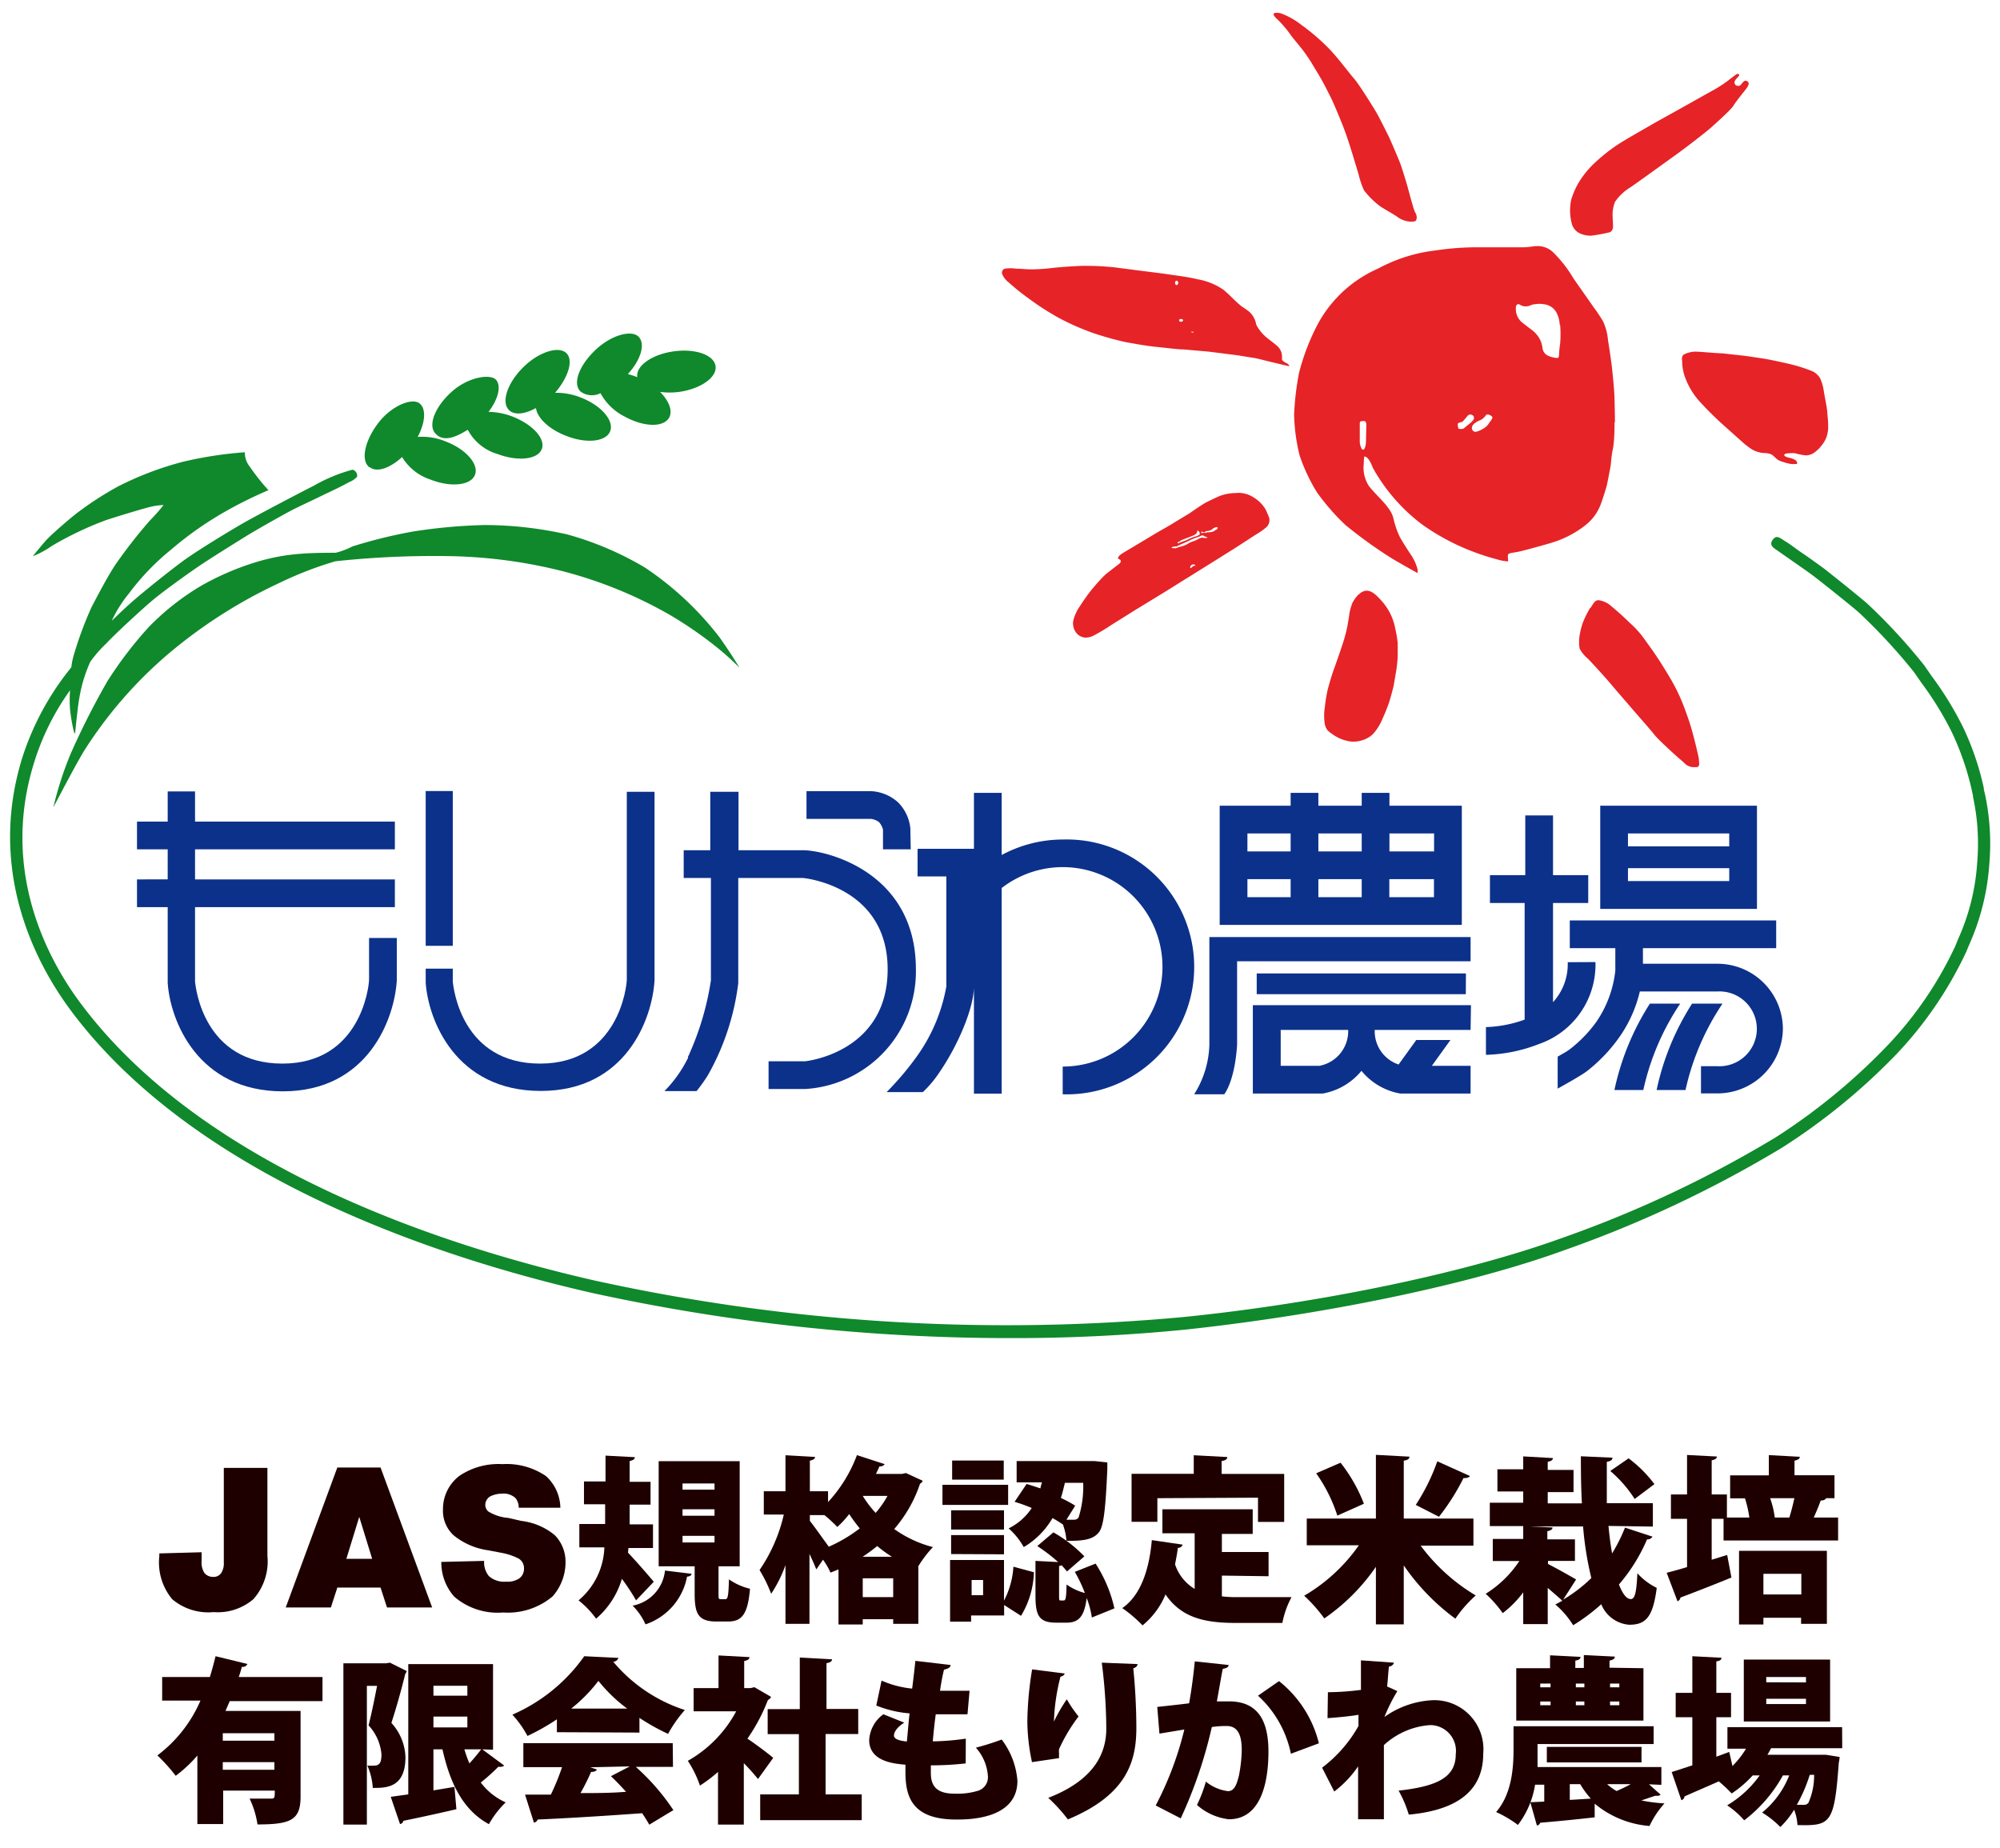 <svg id="ヘッダーロゴ_画像" data-name="ヘッダーロゴ 画像" xmlns="http://www.w3.org/2000/svg" viewBox="0 0 155.04 143.28"><defs><style>.cls-1{fill:#e62327;}.cls-2{fill:#0f892b;}.cls-3{fill:#0c318b;}.cls-4{fill:#1e0000;}</style></defs><title>アートボード 1_1</title><path class="cls-1" d="M121.79,15.52a6.14,6.14,0,0,1,.51-1.23,7.1,7.1,0,0,1,1.32-1.66A13.73,13.73,0,0,1,125,11.49c.56-.41,1.5-.94,1.84-1.14l1.55-.89,2.46-1.37,1.78-1a9.68,9.68,0,0,0,1.23-.77c.22-.16.58-.45.73-.55s.2,0,.21,0,.05,0,0,.12l-.2.22a.62.62,0,0,0-.15.27c0,.06.05.16.08.2a.39.39,0,0,0,.21.08.24.24,0,0,0,.19-.07c.08-.07.23-.32.36-.33a.25.25,0,0,1,.27.2c0,.13-.1.29-.17.39s-.81,1-1,1.32-1.13,1.16-1.66,1.64-2.12,1.69-2.83,2.2-2.42,1.75-3.46,2.48a3.93,3.93,0,0,0-1.24,1.15,2.64,2.64,0,0,0-.19,1.1c0,.3.07.93,0,1a.37.37,0,0,1-.33.29,12.13,12.13,0,0,1-1.34.24,2,2,0,0,1-.87-.18,1.14,1.14,0,0,1-.62-.74,3.94,3.94,0,0,1-.13-1.27S121.74,15.74,121.79,15.52Zm8.61,12.42a3.8,3.8,0,0,0,.28,1.45,5.77,5.77,0,0,0,1.24,1.91c.55.6,1.06,1.08,1.42,1.42l1.7,1.52a5.81,5.81,0,0,0,.81.62,2.29,2.29,0,0,0,.85.26,1.54,1.54,0,0,1,.58.09c.26.12.42.42.71.52a4.7,4.7,0,0,0,.8.23,2,2,0,0,0,.51,0c.06-.13-.06-.23-.11-.29a1.52,1.52,0,0,0-.52-.19c-.26-.07-.38-.14-.35-.23s.25-.11.38-.11a1.74,1.74,0,0,1,.47,0,5,5,0,0,0,.81.16,1.15,1.15,0,0,0,.67-.22,2.67,2.67,0,0,0,.54-.52,2.38,2.38,0,0,0,.37-.6,2.41,2.41,0,0,0,.16-.74,8.7,8.7,0,0,0-.06-1.11c0-.4-.19-1.22-.28-1.8a3.63,3.63,0,0,0-.29-1,1.47,1.47,0,0,0-.57-.52,11.43,11.43,0,0,0-1.47-.49c-.46-.13-1.9-.43-2.21-.48s-1.24-.19-1.62-.24l-1.72-.19c-.36,0-1.63-.12-1.84-.12a2,2,0,0,0-1.16.23A.48.48,0,0,0,130.4,27.94ZM105.33,13.56a6.49,6.49,0,0,0,.41,1.2A6.61,6.61,0,0,0,107,16c.3.2,1,.59,1.28.78a1.91,1.91,0,0,0,1,.4c.39,0,.46,0,.52-.17s0-.4-.1-.55-.5-1.67-.59-2-.45-1.5-.57-1.81-.65-1.57-.89-2.08c0,0-.65-1.31-.89-1.74s-1.42-2.32-1.81-2.76-1-1.29-1.78-2.15a16.24,16.24,0,0,0-2.3-2,5.83,5.83,0,0,0-1.46-.84A1,1,0,0,0,98.87,1a.18.18,0,0,0-.15.09s0,.14.27.38.79.84,1,1.15.57.71,1,1.26a12.46,12.46,0,0,1,.88,1.33c.24.39.61,1,.89,1.55s.44.85.65,1.33.65,1.54.8,1.95.28.77.52,1.54S105.33,13.56,105.33,13.56ZM99.94,28.34s0,.05,0,.05l-.44-.1-.83-.2c-.07,0-1-.26-1.39-.33l-1.36-.22-2.21-.28-1.93-.17c-.45,0-1.35-.12-2.15-.2s-1.7-.25-2.38-.37a25,25,0,0,1-2.47-.69A19.19,19.19,0,0,1,82,24.6a21.45,21.45,0,0,1-2.32-1.51,17.22,17.22,0,0,1-1.49-1.2,1.56,1.56,0,0,1-.52-.7c0-.08,0-.27.21-.36a2.85,2.85,0,0,1,.9,0c.34,0,.75.05,1.21.05a14.34,14.34,0,0,0,1.61-.11c.6-.07,1.71-.14,2.25-.16a22.21,22.21,0,0,1,2.51.11l1.77.23c.74.1,1.41.17,2.39.31s1.66.23,2.32.39a5.06,5.06,0,0,1,2,.81c.48.41.6.55.84.78a7.27,7.27,0,0,0,.6.53,6.58,6.58,0,0,1,.54.38,1.62,1.62,0,0,1,.43.58c.15.34.08.39.24.63a3.34,3.34,0,0,0,.79.88c.4.31.47.36.67.53a1.16,1.16,0,0,1,.36.48,1.15,1.15,0,0,1,.07.47c0,.06,0,.15,0,.18a1.14,1.14,0,0,0,.34.25A.43.43,0,0,1,99.94,28.34Zm-8.6-6.41c0-.09-.06-.17-.13-.17s-.12.08-.12.17.06.17.12.17S91.34,22,91.34,21.93Zm.37,2.9c0-.06-.07-.1-.15-.1s-.15,0-.15.1.07.11.15.11S91.71,24.89,91.71,24.83Zm.84.89s0,0-.12,0-.11,0-.11,0,.05.06.11.06S92.55,25.75,92.55,25.72Zm5.86,14.63a.75.75,0,0,1-.22.5,5.48,5.48,0,0,1-.85.6l-1.54,1-1.45.91-2.18,1.36c-.62.38-1.72,1.08-2.09,1.3L88,47.29l-1.87,1.17a14.1,14.1,0,0,1-1.45.86,1.85,1.85,0,0,1-.49.11,1,1,0,0,1-.57-.19,1.12,1.12,0,0,1-.4-.62,1.16,1.16,0,0,1,0-.59,3.54,3.54,0,0,1,.55-1.12,13.91,13.91,0,0,1,.84-1.18c.16-.2.84-1,1.18-1.27s.74-.58.93-.72.19-.29.12-.34-.18-.08-.17-.16.14-.22.33-.34,1.68-1,2.72-1.63c.62-.35,1-.57,1.24-.72s1.2-.72,1.3-.79.8-.56,1.11-.74.89-.44,1.2-.58a3.7,3.7,0,0,1,1.23-.22,2.08,2.08,0,0,1,1.33.31,2.67,2.67,0,0,1,1,1C98.37,40.08,98.41,40.14,98.41,40.35Zm-7.13,1.72c0,.06.11.06.15,0l.51-.18.29-.14a3.84,3.84,0,0,1,.36-.14,1.1,1.1,0,0,0,.41-.17c0-.06,0-.11,0-.14s-.13-.22-.18-.15,0,.14-.06.18a1.42,1.42,0,0,1-.13.12,3,3,0,0,1-.37.16l-.41.16a2.63,2.63,0,0,0-.35.15C91.46,42,91.29,42,91.28,42.07Zm1.31,1.69s-.09,0-.14,0-.2.12-.19.21.07.06.14,0,.1-.1.15-.11.1,0,.12,0S92.62,43.77,92.59,43.76Zm1-2.07c0-.07-.11-.07-.16-.09a.31.31,0,0,1-.14-.09c-.06,0-.06,0-.14,0l-.19.09a5.14,5.14,0,0,0-.55.2L92,42l-.55.24-.24.12c-.12,0-.26,0-.37.07s.23.07.29.07l.29-.1h0a3.27,3.27,0,0,0,.53-.17,2.73,2.73,0,0,1,.51-.26,1.25,1.25,0,0,0,.27-.1l.25-.13a.55.55,0,0,1,.22-.06A1.23,1.23,0,0,0,93.62,41.69Zm.63-.81A.65.65,0,0,0,94,41a.6.6,0,0,1-.13.09.66.66,0,0,1-.26.07.26.26,0,0,0-.2.08.15.15,0,0,1-.17,0c-.08-.06-.14,0-.11.06s.13,0,.19,0a.35.35,0,0,0,.17,0c.1-.07.28,0,.56-.1.08,0,.12-.1.19-.12s.13-.06.15-.13S94.36,40.84,94.25,40.88Zm11.13,5.17a2.55,2.55,0,0,0-.52.71,4.76,4.76,0,0,0-.22.76c0,.1-.06.41-.14.92a11.91,11.91,0,0,1-.45,1.66c-.08.26-.44,1.3-.62,1.79s-.43,1.37-.5,1.67a12.25,12.25,0,0,0-.2,1.27,4.2,4.2,0,0,0,0,1.31c.11.48.31.58.73.87a3,3,0,0,0,1,.42,2,2,0,0,0,1,0,2.13,2.13,0,0,0,1-.52,4.11,4.11,0,0,0,.74-1.19,12.85,12.85,0,0,0,.5-1.24c.1-.28.34-1.19.36-1.29s.17-1,.21-1.22a10.12,10.12,0,0,0,.11-1.12c0-.29,0-.77,0-1a9.9,9.9,0,0,0-.2-1.17,4.37,4.37,0,0,0-.92-1.95c-.69-.82-1-.93-1.29-.94A.81.81,0,0,0,105.38,46.05Zm17.92,1.07a8.21,8.21,0,0,0-.57,1.15,5.81,5.81,0,0,0-.25,1,3.28,3.28,0,0,0,0,1,2.65,2.65,0,0,0,.65.8c.37.37,1.48,1.6,1.81,2s1.19,1.38,1.59,1.85,1.44,1.64,1.72,2,1.06,1.07,1.48,1.46.74.63.92.82a1,1,0,0,0,.67.27c.31,0,.36,0,.41-.13s0-.29,0-.44-.18-.87-.24-1.12-.23-.92-.34-1.3-.33-1.06-.7-2a14.45,14.45,0,0,0-1-2c-.16-.28-.76-1.24-.79-1.28s-.47-.71-.54-.8l-.72-1a7.34,7.34,0,0,0-1-1.09c-.52-.51-1.07-1-1.43-1.29a1.84,1.84,0,0,0-1-.49C123.65,46.51,123.55,46.74,123.3,47.12Zm1.89-14.39c0,.27,0,1.45-.13,2.07s-.15,1.19-.17,1.29-.24,1.32-.32,1.61-.3,1-.46,1.42a3.73,3.73,0,0,1-1.29,1.68,7.91,7.91,0,0,1-2.5,1.27c-.34.11-2.21.63-2.63.71s-.7.09-.75.2,0,.41,0,.5-.25,0-.36,0-1.19-.3-1.61-.45a17.54,17.54,0,0,1-4.68-2.36,14,14,0,0,1-3.84-4.41c-.33-.87-.58-.86-.62-.87s-.07,0-.08.55a2.61,2.61,0,0,0,.4,1.74c.41.53,1.2,1.25,1.52,1.73a2.18,2.18,0,0,1,.41.91,6.93,6.93,0,0,0,.47,1.32c.21.37.49.82.85,1.36a3.57,3.57,0,0,1,.53,1.18c0,.16,0,.26-.08.21s-1.4-.78-2-1.15a35.8,35.8,0,0,1-3.52-2.54,17.38,17.38,0,0,1-2.2-2.52,13.89,13.89,0,0,1-1.35-2.86,14.21,14.21,0,0,1-.43-3.2,21.79,21.79,0,0,1,.38-3.21,17.37,17.37,0,0,1,1.44-3.76,9.78,9.78,0,0,1,4.71-4.34,12.36,12.36,0,0,1,4.46-1.4,21.74,21.74,0,0,1,3.28-.24l1.52,0s1.6,0,2,0,.83-.1,1-.09a1.71,1.71,0,0,1,1.27.46,9.85,9.85,0,0,1,1.6,2.05c.43.62,1.19,1.69,1.53,2.19a12.27,12.27,0,0,1,.76,1.13,4.39,4.39,0,0,1,.38,1.44c.15.95.26,1.7.32,2.24s.14,1.4.17,1.91S125.19,32.45,125.19,32.73Zm-19.27.07c0-.13-.07-.17-.23-.16s-.25,0-.25.2,0,1.24,0,1.42.12.6.25.6.22-.27.23-.66S105.92,32.93,105.92,32.8Zm8.36-.36a.21.21,0,0,0-.14-.27c-.17-.09-.3,0-.39.12a3.9,3.9,0,0,1-.33.38c-.1.08-.24.06-.34.13s0,.36,0,.41.33.07.42,0l.45-.37A1.32,1.32,0,0,0,114.28,32.44Zm1.43-.09c0-.1-.21-.19-.29-.21a.19.19,0,0,0-.22.07,1.13,1.13,0,0,1-.37.34,2,2,0,0,0-.48.26.5.5,0,0,0-.22.38.28.28,0,0,0,.32.28,1.81,1.81,0,0,0,.59-.26,1.15,1.15,0,0,0,.45-.46A1.26,1.26,0,0,0,115.71,32.35Zm5.23-7.17a2.27,2.27,0,0,0-.28-1,1.25,1.25,0,0,0-.92-.59,2.06,2.06,0,0,0-.75,0c-.26,0-.37.17-.72.16s-.39-.17-.54-.17-.19.2-.19.2a2.45,2.45,0,0,0,0,.27A1.33,1.33,0,0,0,118,25c.28.22.39.31.78.6a2.17,2.17,0,0,1,.63.78,2,2,0,0,1,.17.65.76.76,0,0,0,.41.54,2.09,2.09,0,0,0,.7.18c.08,0,.14,0,.16-.17s0-.32.09-.93A8.41,8.41,0,0,0,120.94,25.18Z"/><path class="cls-2" d="M154.21,67a18.36,18.36,0,0,1-1.53,6.17c-.09.21-.17.4-.24.58a30,30,0,0,1-5.39,7.93,48.35,48.35,0,0,1-8.91,7.29,91,91,0,0,1-16.86,7.94c-7.33,2.68-18.58,5-29.37,6.16a135.3,135.3,0,0,1-13.55.66,151.92,151.92,0,0,1-32.5-3.51C35.09,97.76,15.52,91.73,5.54,78.4,2.93,74.92-1,67.77,1.68,58.89a21.43,21.43,0,0,1,3.72-7l.13-.17a5.49,5.49,0,0,1,.15-.8A28.27,28.27,0,0,1,7.1,47.06c.43-.83,1.32-2.52,1.89-3.35a39.27,39.27,0,0,1,2.62-3.35,14.29,14.29,0,0,0,1.07-1.21,5.42,5.42,0,0,0-1.14.17c-.62.16-2.28.66-3.32,1a25.88,25.88,0,0,0-4.2,2,7.17,7.17,0,0,1-1.48.8s.56-.7,1-1.2S5.64,40,6.13,39.65a25.32,25.32,0,0,1,3-1.93,24.92,24.92,0,0,1,5-1.91,30.07,30.07,0,0,1,4.85-.75,1.7,1.7,0,0,0,.38,1.11A16.27,16.27,0,0,0,20.81,38s-1.41.58-3,1.46a26.91,26.91,0,0,0-4.54,3.14A18.88,18.88,0,0,0,10,46a10,10,0,0,0-1.34,2.13s.81-.81,1.72-1.6,2.62-2.16,3.75-3S18.06,41,19,40.47s3.72-2,5.33-2.82a12.54,12.54,0,0,1,3-1.24.48.48,0,0,1,.35.55,1.7,1.7,0,0,1-.6.41c-.43.22-.54.3-1.49.75s-1.18.57-2.09,1-1.18.59-1.92,1-1.91,1.08-2.43,1.4c0,0-2.49,1.54-3.51,2.22S12.76,45.77,12,46.39s-3,2.67-3.77,3.5A9.8,9.8,0,0,0,7,51.3a11.35,11.35,0,0,0-.72,2.14A15.11,15.11,0,0,0,6,55.2c-.06.47-.13,1.17-.17,1.58s-.31-.9-.4-1.79a10,10,0,0,1,0-1.48,19.41,19.41,0,0,0-2.8,5.65C0,67.64,3.79,74.5,6.29,77.83c9.8,13.09,29.13,19,39.78,21.43a148.71,148.71,0,0,0,45.74,2.83C102.53,101,113.7,98.64,121,96a89.41,89.41,0,0,0,16.68-7.85A47.47,47.47,0,0,0,146.36,81a28.75,28.75,0,0,0,5.2-7.63l.25-.61a17,17,0,0,0,1.46-5.87,17.18,17.18,0,0,0-.32-5.11c0-.2-.08-.37-.1-.54a21.41,21.41,0,0,0-1.54-4.47l0,0a25,25,0,0,0-2.37-3.85l-.57-.82a44.13,44.13,0,0,0-4.26-4.61c-.43-.39-2.57-2.1-3.28-2.65-.47-.37-1.15-.84-1.87-1.34l-1.1-.77c-.32-.23-.76-.43-.45-.87s.56-.16,1,.11.72.5,1.09.76c.74.5,1.43,1,1.92,1.36.73.57,2.87,2.29,3.33,2.7a44.58,44.58,0,0,1,4.41,4.78l.56.81a25.91,25.91,0,0,1,2.46,4l0,0a21.58,21.58,0,0,1,1.6,4.69c0,.16.06.33.1.51A18.4,18.4,0,0,1,154.21,67ZM50,44a24.47,24.47,0,0,0-6.06-2.58,29.55,29.55,0,0,0-6.34-.72,41.9,41.9,0,0,0-5.56.5,37.89,37.89,0,0,0-4.72,1.16,6.16,6.16,0,0,1-1.29.49c-.38,0-1.86,0-2.73.08a15.66,15.66,0,0,0-3.33.61,21.05,21.05,0,0,0-4.43,1.9,19.71,19.71,0,0,0-4,3.16A30.68,30.68,0,0,0,8.33,52.8a59.56,59.56,0,0,0-2.86,5.65,26.37,26.37,0,0,0-1.33,4.12C4.5,61.92,6,59,6.65,58a33.3,33.3,0,0,1,6.42-7.33,38.38,38.38,0,0,1,8.61-5.49A28,28,0,0,1,26,43.51a71.23,71.23,0,0,1,8.76-.4A38.39,38.39,0,0,1,43.7,44.3,33.58,33.58,0,0,1,52,47.71a30.91,30.91,0,0,1,3.62,2.51c1,.81,1.7,1.54,1.7,1.54-.58-1-1.53-2.34-1.53-2.34A24.39,24.39,0,0,0,50,44ZM46.55,30.48a4.36,4.36,0,0,0,1.87,1.81c1.49.82,3,.86,3.45.09.29-.53,0-1.29-.7-2a5.66,5.66,0,0,0,1.48,0c1.68-.24,2.94-1.13,2.82-2S53.89,27,52.21,27.24s-2.93,1.12-2.81,2a5.65,5.65,0,0,0-.73-.24c1-1.09,1.37-2.31.85-2.88s-2.09-.19-3.35,1S44.36,29.72,45,30.35A1.48,1.48,0,0,0,46.55,30.48Zm-5,1.17c.11.75,1,1.62,2.32,2.13,1.57.63,3.11.47,3.43-.35s-.69-2-2.27-2.61a5.12,5.12,0,0,0-2-.37c1-1.17,1.45-2.5.88-3.07s-2.1-.14-3.34,1.08-1.73,2.71-1.12,3.32C39.85,32.2,40.65,32.12,41.51,31.65Zm-5.28,1.68a3.83,3.83,0,0,0,2.31,1.87c1.58.59,3.11.42,3.42-.39s-.74-1.94-2.33-2.54a5.37,5.37,0,0,0-1.8-.34c.76-1,1-2,.59-2.48s-2.1-.26-3.4.88-1.9,2.59-1.33,3.25S35.17,34,36.23,33.33Zm-7.6,2.89c.55.43,1.57.07,2.5-.79a4.05,4.05,0,0,0,2.21,1.75c1.58.62,3.12.45,3.44-.37s-.71-2-2.28-2.59a4.76,4.76,0,0,0-2.16-.35c.59-1.12.68-2.19.13-2.61s-2.11.14-3.17,1.51S27.94,35.69,28.63,36.22Z"/><path class="cls-3" d="M28.61,72.71v3.21c0,.54-.65,6.53-6.72,6.53s-6.72-5.83-6.77-6.36V70.32H30.61V68.17H15.12V65.84H30.61V63.69H15.12V61.35H13v2.34H10.62v2.15H13v2.33H10.62v2.15H13v5.89c.2,2.9,2.32,8.39,8.92,8.39S30.58,79,30.76,76V72.71Z"/><path class="cls-3" d="M35.1,73.32H33v-12H35.1ZM50.74,76V61.38H48.59V75.92c0,.54-.65,6.53-6.72,6.53s-6.72-5.83-6.77-6.36v-1H33v1.09c.2,2.9,2.32,8.39,8.92,8.39S50.56,79,50.74,76Z"/><path class="cls-3" d="M107.71,62.46v-1h-2.15v1H102.2v-1h-2.15v1h-5.5V71.7h18.77V62.46Zm3.46,2.15V66h-3.46V64.61Zm-5.61,0V66H102.2V64.61Zm0,3.54v1.4H102.2v-1.4Zm-5.51-3.54V66H96.7V64.61ZM96.7,68.15h3.35v1.4H96.7Zm11,1.4v-1.4h3.46v1.4Zm5.93,7.52H97.42V75.46h16.22Zm.4.85H97.12v6.85h5.42a5,5,0,0,0,3-1.76,5,5,0,0,0,3,1.76H114V82.62h-3l1.44-2h-2.65l-1.37,1.9a2.71,2.71,0,0,1-1.85-2.68H114Zm-11.75,4.7h-3V79.84h5.23A2.73,2.73,0,0,1,102.29,82.62ZM114,74.52H95.9V81c-.19,2.88-1,3.83-1,3.83H92.57A7.55,7.55,0,0,0,93.75,81V72.64H114Z"/><path class="cls-3" d="M82.38,65.08a10,10,0,0,0-4.73,1.2V61.46H75.5V65.8H71.13v2.14h2.23v8.53a13.27,13.27,0,0,1-2.3,5.44h0a22.77,22.77,0,0,1-2.33,2.75h2.81a8.69,8.69,0,0,0,1.29-1.54h0c1.51-2.21,2.64-5,2.67-6.59v8.25h2.15V68.84a7.73,7.73,0,1,1,4.73,13.84v2.15a9.88,9.88,0,1,0,0-19.75Z"/><path class="cls-3" d="M70.6,65.84H68.45V64.31a1.38,1.38,0,0,0-.31-.58,1.31,1.31,0,0,0-.62-.25h-5V61.33h5a3.36,3.36,0,0,1,2.11.88,3.32,3.32,0,0,1,.94,2Zm-8.35.07h-5V61.38H55.06v4.53H53v2.15h2.11V76a22,22,0,0,1-1.66,5.67c0,.07-.07.15-.11.21l0,.12a9.94,9.94,0,0,1-1.83,2.58H54a12.49,12.49,0,0,0,.87-1.22,19.22,19.22,0,0,0,2.36-7.15V68.06h5c.06,0,6.58.61,6.58,7.08s-6.35,7.13-6.41,7.13H59.58v2.15h2.84A9.13,9.13,0,0,0,71,75.14C71,67.55,64,65.91,62.25,65.91Z"/><path class="cls-3" d="M124.05,62.46v8H136.2v-8Zm10,2.15v1H126.2v-1ZM126.2,68.3v-1h7.85v1Zm-2.52,6.28a6.51,6.51,0,0,1-4.37,6.35,12.07,12.07,0,0,1-4.12.84V79.62a9.61,9.61,0,0,0,3-.58V70H115.5V67.84h2.74V63.21h2.15v4.63h2.73V70h-2.73v7.69a4.37,4.37,0,0,0,1.14-3.1Zm14.53,5.18a5.07,5.07,0,0,1-5.09,5h-1.26V82.65h1.26a2.9,2.9,0,1,0,0-5.79h-6a10.2,10.2,0,0,1-1.71,3.71A12.41,12.41,0,0,1,123,83.05c-.22.16-.45.3-.68.44-.61.37-1.57.9-1.57.9V81.91l.56-.32h0a4.38,4.38,0,0,0,.42-.28,10.25,10.25,0,0,0,2-2.07,8.65,8.65,0,0,0,1.49-4V73.5h-3.53V71.35h16V73.5H127.36v1.21h5.76A5.07,5.07,0,0,1,138.21,79.76ZM127.39,84.5h-2.24a20.13,20.13,0,0,1,2.75-6.7h2.35A19.4,19.4,0,0,0,127.39,84.5Zm3.27,0h-2.24a20.13,20.13,0,0,1,2.75-6.7h2.36A19.54,19.54,0,0,0,130.66,84.5Z"/><path class="cls-4" d="M15.63,120.33V121a1.51,1.51,0,0,0,.21.93.85.85,0,0,0,.68.31.71.71,0,0,0,.63-.3,1.4,1.4,0,0,0,.2-.84v-7.31h3.38v6.82a4.41,4.41,0,0,1-1.09,3.36,4.25,4.25,0,0,1-3.08,1,4.32,4.32,0,0,1-3.21-1,4.45,4.45,0,0,1-1-3.33v-.22Z"/><path class="cls-4" d="M25.65,124.61h-3.5l4-10.85H29.5l4,10.85H30l-.5-1.54H26.15Zm3.2-3.77-1-3.25-1,3.25Z"/><path class="cls-4" d="M37.53,121a1.69,1.69,0,0,0,.37,1.18,1.78,1.78,0,0,0,1.32.43,1.67,1.67,0,0,0,1-.23.91.91,0,0,0,.4-.78.86.86,0,0,0-.4-.77,4.66,4.66,0,0,0-1.27-.44l-1.09-.21a5.43,5.43,0,0,1-2.68-1.15,2.56,2.56,0,0,1-.84-2,3.23,3.23,0,0,1,1.27-2.62,5.41,5.41,0,0,1,3.34-.91,5.4,5.4,0,0,1,3.38.93,3.41,3.41,0,0,1,1.11,2.45H40.21a1.15,1.15,0,0,0-.25-.75,1.34,1.34,0,0,0-1.05-.34A2.07,2.07,0,0,0,38,116a.79.79,0,0,0-.38.63.7.7,0,0,0,.22.53,3.48,3.48,0,0,0,1.57.51l1,.23A5,5,0,0,1,43,119a2.93,2.93,0,0,1,.84,2.11,4,4,0,0,1-1,2.64A5.39,5.39,0,0,1,39,125a5.15,5.15,0,0,1-3.79-1.23,4,4,0,0,1-1-2.69Z"/><path class="cls-4" d="M48.68,120.36c.56.58,1.71,1.9,2,2.26l-1.37,1.44a17.55,17.55,0,0,0-1.1-1.67,6.47,6.47,0,0,1-2,3.09,7.25,7.25,0,0,0-1.36-1.42,5.59,5.59,0,0,0,2-4.11H44.91v-1.81h2v-1.53H45.27v-1.77h1.67v-2l2.27.12c0,.15-.12.24-.4.3v1.61h1.62v1.77H48.81v1.53h1.81V120h-1.9ZM53.61,122c0,.11-.13.21-.35.22a4.85,4.85,0,0,1-3.22,3.7,4.81,4.81,0,0,0-1-1.45,3.09,3.09,0,0,0,2.51-2.72Zm2.09,1.52c0,.41,0,.45.19.45h.33c.19,0,.25-.17.29-1.54a4.75,4.75,0,0,0,1.63.73c-.17,2-.64,2.54-1.71,2.54h-.87c-1.42,0-1.71-.57-1.71-2.17v-2.11H51.06v-8.15h6.28v8.15H55.7ZM52.91,115v.48h2.48V115Zm0,2v.5h2.48v-.5Zm0,2.06v.51h2.48v-.51Z"/><path class="cls-4" d="M70.23,114.19l1.3.6a.47.47,0,0,1-.21.23,10.4,10.4,0,0,1-2,3.51,9,9,0,0,0,3,1.4,9.15,9.15,0,0,0-1.13,1.48v4.47H69.24v-.36H66.88v.41H65v-4.27l-.62.25a5.44,5.44,0,0,0-.58-1l-.52.75c-.13-.33-.32-.76-.53-1.2v5.42H60.89v-4.55a10.2,10.2,0,0,1-1.11,2.22,10.8,10.8,0,0,0-.9-1.84,12.52,12.52,0,0,0,1.88-4.3H59.21V115.6h1.68v-2.79l2.29.13c0,.15-.13.23-.4.29v2.37h1.41v.84a11,11,0,0,0,2.24-3.64l2.15.7a.41.41,0,0,1-.4.17c-.09.19-.18.4-.28.59h2Zm-7.45,3.26v.45c.32.39,1.09,1.49,1.47,2a11.5,11.5,0,0,0,2.4-1.42,11.72,11.72,0,0,1-.82-1.11,7.58,7.58,0,0,1-.92,1,11.22,11.22,0,0,0-1-.92Zm6.36,3.23a10.37,10.37,0,0,1-1.14-.83,12.58,12.58,0,0,1-1.13.83Zm-2.26,3.13h2.36v-1.46H66.88Zm0-7.85a8.27,8.27,0,0,0,1,1.32,7.44,7.44,0,0,0,.92-1.32Z"/><path class="cls-4" d="M78.15,115.1v1.56H73.06V115.1Zm-.32,5.83v3.15a6.51,6.51,0,0,0,.73-2.63l1.59.43a6.93,6.93,0,0,1-1,3.38l-1.31-.84v.81H75.28v.48H73.65v-4.78Zm0-3.85v1.49h-4.1v-1.49Zm-4.1,3.39V119h4.1v1.49Zm4.08-7.25v1.48h-4v-1.48Zm-1.6,10.44v-1.18h-.89v1.18Zm6.23-5.45a9.86,9.86,0,0,0-.85-.53,6.21,6.21,0,0,1-2.23,2.25,5.57,5.57,0,0,0-1.17-1.45,4.51,4.51,0,0,0,1.79-1.58,12.57,12.57,0,0,0-1.33-.48l.93-1.38c.34.09.7.22,1.08.34,0-.15.08-.32.11-.47H78.81v-1.65h5.61l.42,0,1,.11,0,.52c-.14,3.15-.29,4.45-.66,4.9s-.93.69-2.51.65a4.46,4.46,0,0,0-.26-1.22Zm2.49,3a10.68,10.68,0,0,1,1.46,3.47l-1.75.71a7,7,0,0,0-.4-1.51c-.19,1.5-.66,1.91-1.58,1.91h-.76c-1.37,0-1.63-.55-1.63-2.12V121l1.76.09a13.64,13.64,0,0,0-1.62-1.24l1.25-1.06a10.5,10.5,0,0,1,2.4,1.86l-1.35,1.17c-.11-.15-.25-.3-.41-.48a1.17,1.17,0,0,1-.2.06v2.25c0,.4,0,.42.14.42h.21c.15,0,.21-.13.23-1.24a4.34,4.34,0,0,0,1.42.66,11.28,11.28,0,0,0-.78-1.64Zm-1.68-3.4a.42.42,0,0,0,.36-.17,8,8,0,0,0,.36-2.69H82.55c-.09.37-.18.77-.31,1.17a10.12,10.12,0,0,1,1.11.6l-.68,1.09Z"/><path class="cls-4" d="M94.72,122.14v1.61a9.46,9.46,0,0,0,1.2.06c.87,0,3.12,0,4.2,0a6.94,6.94,0,0,0-.71,2h-3.6c-2.41,0-4.22-.39-5.46-2.21A6.14,6.14,0,0,1,88.57,126,10.6,10.6,0,0,0,87,124.66c1.44-1,2.09-3,2.29-5.27l2.39.35a.37.37,0,0,1-.37.25c-.06.44-.14.87-.22,1.28a3.5,3.5,0,0,0,1.52,1.9v-4.31H90.11V117h7v1.91H94.72v1.4h3.62v1.88Zm-5-6v1.83h-2v-3.72h4.82v-1.44l2.6.14c0,.17-.14.26-.44.31v1h4.85v3.72H97.52V116.1Z"/><path class="cls-4" d="M114.22,119.82h-4.09a14.67,14.67,0,0,0,4.27,3.86,9.67,9.67,0,0,0-1.58,1.8,17.14,17.14,0,0,1-4-4.13v4.57h-2.16v-4.46a15.54,15.54,0,0,1-4,4,11.77,11.77,0,0,0-1.56-1.76,13.42,13.42,0,0,0,4.24-3.91H101.3v-2.07h5.36v-4.94l2.6.14c0,.17-.14.27-.44.31v4.49h5.4Zm-10.3-6.43a12.18,12.18,0,0,1,1.81,3.18l-2.06.92a12,12,0,0,0-1.64-3.28Zm5.83,3.27a15.65,15.65,0,0,0,1.67-3.38l2.53,1.14c-.07.12-.26.17-.5.16a17.38,17.38,0,0,1-1.9,3Z"/><path class="cls-4" d="M124.69,118.29c.07.76.16,1.46.28,2.13a13,13,0,0,0,1-2l2.13.7a.43.43,0,0,1-.42.21,13.48,13.48,0,0,1-2.18,3.5c.28.71.58,1.13.92,1.13s.44-.6.51-2a4.94,4.94,0,0,0,1.5,1.13c-.3,2.32-.87,2.86-2.14,2.86h0a2.54,2.54,0,0,1-2.16-1.59,14.73,14.73,0,0,1-2.18,1.63,6.68,6.68,0,0,0-1.38-1.61l.54-.29c-.29-.28-.71-.62-1.13-1v2.81h-1.9v-2.46a8.1,8.1,0,0,1-1.59,1.61,9,9,0,0,0-1.32-1.5,8.53,8.53,0,0,0,2.61-2.54h-2.06v-1.71h2.36v-1h-2.59v-1.81h2.59v-.87h-2v-1.72h2v-1l2.3.13c0,.15-.12.23-.4.29v.63h2v1.72h-2v.87h2.65c-.07-1.2-.08-2.44-.08-3.65L125,113c0,.17-.14.27-.44.32,0,.37,0,.76,0,1.13,0,.7,0,1.39,0,2.08h3.57v1.81ZM120,121.24c.64.32,1.84,1,2.18,1.2l-1,1.56a11.37,11.37,0,0,0,2.18-1.67,25.55,25.55,0,0,1-.64-4h-4.16v0l1.79.08c0,.15-.12.23-.4.29v.63h2.14V121H120Zm6.25-8.19a9.85,9.85,0,0,1,2,2l-1.53,1.15a9.83,9.83,0,0,0-1.89-2.17Z"/><path class="cls-4" d="M141.56,116.14q-.09.18-.42.18c-.14.4-.34.88-.54,1.32h1.89v1.78h-8.88v-1.68h-.92v3.17l1.2-.37.33,1.75c-1.42.58-2.93,1.17-3.95,1.55a.36.36,0,0,1-.23.29l-.84-2.21c.44-.11,1-.26,1.58-.44v-3.74h-1.25v-1.89h1.25v-3.06l2.31.12c0,.15-.13.24-.4.29v2.65h1.18v1.79h1.74a9,9,0,0,0-.34-1.49h-1.15v-1.78h3V112.8l2.4.13c0,.15-.13.24-.41.3v1.13h3.1v1.78Zm-6.75,9.79v-5.71h6.81v5.66h-2v-.47H136.7v.52Zm4.83-3.93H136.7v1.6h2.94Zm-.93-4.36c.14-.44.28-1,.39-1.5h-1.88a7,7,0,0,1,.36,1.5Z"/><path class="cls-4" d="M25,131.87H17.81l-.33.76H23.3v6.63c0,1.82-.73,2.17-3.34,2.17a7,7,0,0,0-.61-2c.35,0,.79,0,1.12,0H21c.3,0,.3-.07.3-.62h-4v2.59h-2v-5.31a10.39,10.39,0,0,1-1.68,1.57,13.25,13.25,0,0,0-1.42-1.58,10.53,10.53,0,0,0,3.34-4.25H12.57V130h3.7c.17-.55.31-1.09.44-1.61l2.47.6a.38.38,0,0,1-.43.22c-.07.27-.15.53-.24.79H25Zm-3.73,3.07v-.58h-4v.58Zm-4,2.25h4v-.59h-4Z"/><path class="cls-4" d="M30.23,128.89l1.3.65a.9.9,0,0,1-.12.24c-.28,1.16-.71,2.69-1.07,3.78a4.11,4.11,0,0,1,1.09,2.65c0,2.39-1.49,2.39-2.53,2.39a5.16,5.16,0,0,0-.42-1.73,3.58,3.58,0,0,0,.53,0c.49,0,.56-.37.56-.89a3.76,3.76,0,0,0-1-2.23c.22-.84.47-2.08.66-3.06h-.79v10.75H26.62V128.94h3.31Zm7.16,6.72,1.69,1.25c-.07.1-.27.12-.45.1a14.53,14.53,0,0,1-1.36,1.22,4.9,4.9,0,0,0,1.93,1.54,7.46,7.46,0,0,0-1.3,1.69c-2-1.09-3-3.13-3.6-5.8h-.7v3.18l1.63-.27.15,1.73c-1.5.35-3.08.69-4.11.9a.31.31,0,0,1-.26.25l-.72-2.11,1.36-.19V129h6.57v6.64Zm-1.16-4.93H33.6v.77h2.63Zm-2.63,2.39v.84h2.63v-.84ZM36,135.61a9.36,9.36,0,0,0,.39,1.09c.33-.36.66-.76.91-1.09Z"/><path class="cls-4" d="M43.17,134.28v-1a17,17,0,0,1-2.28,1.29,8.17,8.17,0,0,0-1.17-1.65,13.27,13.27,0,0,0,5.57-4.53l2.65.13a.44.44,0,0,1-.4.3,12.09,12.09,0,0,0,5.55,3.74,9.94,9.94,0,0,0-1.3,1.85,16.48,16.48,0,0,1-2.22-1.24v1.14Zm9,2.69H49.29a17.16,17.16,0,0,1,2.91,3.35l-1.87,1.13c-.14-.26-.33-.56-.55-.89-3,.22-6.05.4-8.1.49a.36.36,0,0,1-.29.24l-.69-2.17,2,0a17.94,17.94,0,0,0,.87-2.13h-3v-1.86H52.15Zm-3.55-4.52a11.8,11.8,0,0,1-2.23-2.15,12.1,12.1,0,0,1-2.11,2.15ZM45.76,137l.51.17c-.05.13-.22.19-.45.19A17.11,17.11,0,0,1,45,139c1.13,0,2.33,0,3.53-.1-.38-.42-.78-.84-1.17-1.21l1.46-.76Z"/><path class="cls-4" d="M59.77,131.54a.43.43,0,0,1-.24.24,13.93,13.93,0,0,1-1.59,3c.68.45,1.72,1.24,2,1.49l-1.18,1.64a15.67,15.67,0,0,0-1.1-1.23v4.76h-2v-4.08a11.45,11.45,0,0,1-1.4,1.06,8.37,8.37,0,0,0-.94-1.92,9.63,9.63,0,0,0,3.75-3.84h-3.3v-1.8H55.7v-2.53l2.4.13c0,.15-.13.25-.41.3v2.1h.48l.31-.07ZM64,139.1h2.8v2H58.93v-2h3v-4.67H59.51v-1.94H62v-4l2.5.14c0,.15-.14.25-.43.3v3.55h2.46v1.94H64Z"/><path class="cls-4" d="M74.86,136.7a24.37,24.37,0,0,1-2.7.15c0,.22,0,.4,0,.62,0,1.45,1.05,1.58,2,1.58a5.57,5.57,0,0,0,1.69-.24,1.1,1.1,0,0,0,.73-1.15,3.65,3.65,0,0,0-.93-2.18,20.48,20.48,0,0,0,2-.63,6,6,0,0,1,1.22,3.2c0,3-3.83,3-4.74,3-3.46,0-3.94-1.8-3.94-3.69,0-.25,0-.39,0-.56-.92-.08-2.81-.26-2.81-1.91a2.64,2.64,0,0,1,1.1-2l1.62.65c-.49.3-.8.69-.8,1s.55.42,1,.46c.07-.68.12-1.39.21-2.18a8.54,8.54,0,0,1-2.58-.61l.41-1.93a7.72,7.72,0,0,0,2.37.62c.09-.71.18-1.47.25-2.15l2.73.32c0,.18-.2.3-.51.36-.11.44-.22,1-.31,1.64.59,0,1.6,0,2.29,0L75,132.89c-.32,0-.78,0-1.22,0l-1.24,0c-.1.73-.17,1.42-.23,2.1a19.5,19.5,0,0,0,2.56-.21Z"/><path class="cls-4" d="M80,136.6a15.34,15.34,0,0,1-.36-3.19,26.52,26.52,0,0,1,.37-4l2.53.32a.39.39,0,0,1-.33.24,15.81,15.81,0,0,0-.51,3.49h0a12.08,12.08,0,0,1,1-1.73,9.68,9.68,0,0,0,.91,1.33,12.94,12.94,0,0,0-1.51,2.53,1.29,1.29,0,0,0,0,.36,2.24,2.24,0,0,0,0,.34ZM88.18,129q0,.22-.33.33c.11,1,.24,2.8.24,4.64,0,2.66-.82,5.21-5.31,7.07a12.35,12.35,0,0,0-1.52-1.67c3.79-1.47,4.5-3.68,4.5-5.38a41.77,41.77,0,0,0-.35-5.1Z"/><path class="cls-4" d="M95.24,129.07c0,.19-.22.26-.45.3-.13.62-.31,1.74-.46,2.52.24,0,.69,0,.94,0,2.37,0,3.06,1.68,3.06,3.89h0c0,2.35-.56,5.25-3.07,5.25a4.48,4.48,0,0,1-2.47-1.11,10.79,10.79,0,0,0,.69-1.81,3.34,3.34,0,0,0,1.71.74c.48,0,.67-.47.85-1.2a11.1,11.1,0,0,0,.22-2c0-1.27-.38-1.85-1.17-1.85a7.47,7.47,0,0,0-1.15.08,35.2,35.2,0,0,1-2.41,7.08l-1.94-1a25.75,25.75,0,0,0,2.22-5.89l-1.93.32-.17-2.07c.57-.06,1.68-.18,2.47-.28.18-1,.33-2.12.44-3.25Zm4.83,6.88a8.34,8.34,0,0,0-2.55-4.5l1.63-1.13a8.84,8.84,0,0,1,3.09,4.82Z"/><path class="cls-4" d="M102.94,131.18a21,21,0,0,0,2.56-.18c0-.82,0-2.22,0-2.29l2.56.18a.42.42,0,0,1-.39.3c-.07.64-.08,1-.14,1.55.26.11.53.23.79.36a13.52,13.52,0,0,0-1,2,7,7,0,0,1,3.73-1.3,3.8,3.8,0,0,1,3.93,4.14c0,3.09-2.32,4.41-5.77,4.73a9.11,9.11,0,0,0-.79-1.86c2.94-.33,4.43-1,4.43-2.82a2,2,0,0,0-2-2.26,5.88,5.88,0,0,0-3.57,1.55v2.41c0,1.31,0,2.64,0,3.34h-2v-4.1a8.35,8.35,0,0,1-1.85,1.95l-.94-1.85a10.49,10.49,0,0,0,2.82-3.23l0-.87c-.41.08-1.48.2-2.4.26Z"/><path class="cls-4" d="M127.83,138.32l.9.8a.33.33,0,0,1-.25.09l-.18,0-1.06.36a12.61,12.61,0,0,0,1.79.23,7.1,7.1,0,0,0-1.16,1.75,7.56,7.56,0,0,1-4.25-1.73v1.06c-1.57.18-3.17.33-4.23.42a.27.27,0,0,1-.25.21l-.51-1.8,1.08-.05v-1.31H119a6.94,6.94,0,0,1-1.33,3.12,8.79,8.79,0,0,0-1.69-1c1.24-1.44,1.35-3.49,1.35-4.91v-1.74h10.86v1.38h-9c0,.68,0,1.12,0,1.78h9.6v1.38Zm-.43-9v4.06h-9.86v-4.06h2.62v-1l2.36.12c0,.16-.12.25-.4.29v.57h.66v-1l2.4.12c0,.16-.12.25-.41.31v.55Zm-8,1.19v.29h.8v-.29Zm0,1.39v.29h.8v-.29Zm7.85,4.72h-7.34v-1.2h7.34Zm-5.56,1.69v1.22l1.63-.1a6.88,6.88,0,0,1-.82-1.12Zm1.13-7.8h-.66v.29h.66Zm0,1.39h-.66v.29h.66Zm1.77,6.41a3.6,3.6,0,0,0,.73.53c.34-.15.73-.33,1.09-.53Zm.94-7.51v-.29h-.72v.29Zm0,1.39v-.29h-.72v.29Z"/><path class="cls-4" d="M142.81,135.52h-5.52a5.05,5.05,0,0,1-.28.51h4.14l.4,0,1.06.17a4.47,4.47,0,0,1-.07.47c-.34,4.74-.64,4.87-3.2,4.81a3.94,3.94,0,0,0-.26-1.19,6.55,6.55,0,0,1-1.07,1.34,7.17,7.17,0,0,0-1.41-1.12,7,7,0,0,0,2.1-2.88h-.49a11.06,11.06,0,0,1-3,3.48,6.7,6.7,0,0,0-1.32-1.16,8.35,8.35,0,0,0,2.52-2.32h-.54a8.58,8.58,0,0,1-1.63,1.4,11.55,11.55,0,0,0-1-.94c-1,.45-2,.87-2.66,1.17a.32.32,0,0,1-.24.29l-.75-2.18,1.6-.52v-3.73h-1.29v-1.89h1.29v-2.84l2.26.12c0,.16-.13.24-.4.28v2.44h1.14v1.89h-1.14v3.06l1-.37.25,1.09a6.83,6.83,0,0,0,1.05-1.34h-1.44v-1.67h8.89Zm-.94-6.87v4.8h-6.69v-4.8ZM140,130.42V130h-3.08v.41Zm0,1.68v-.41h-3.08v.41Zm.29,5.49a11.87,11.87,0,0,1-1,2.32h.5a.43.43,0,0,0,.4-.16,5.21,5.21,0,0,0,.44-2.17Z"/></svg>